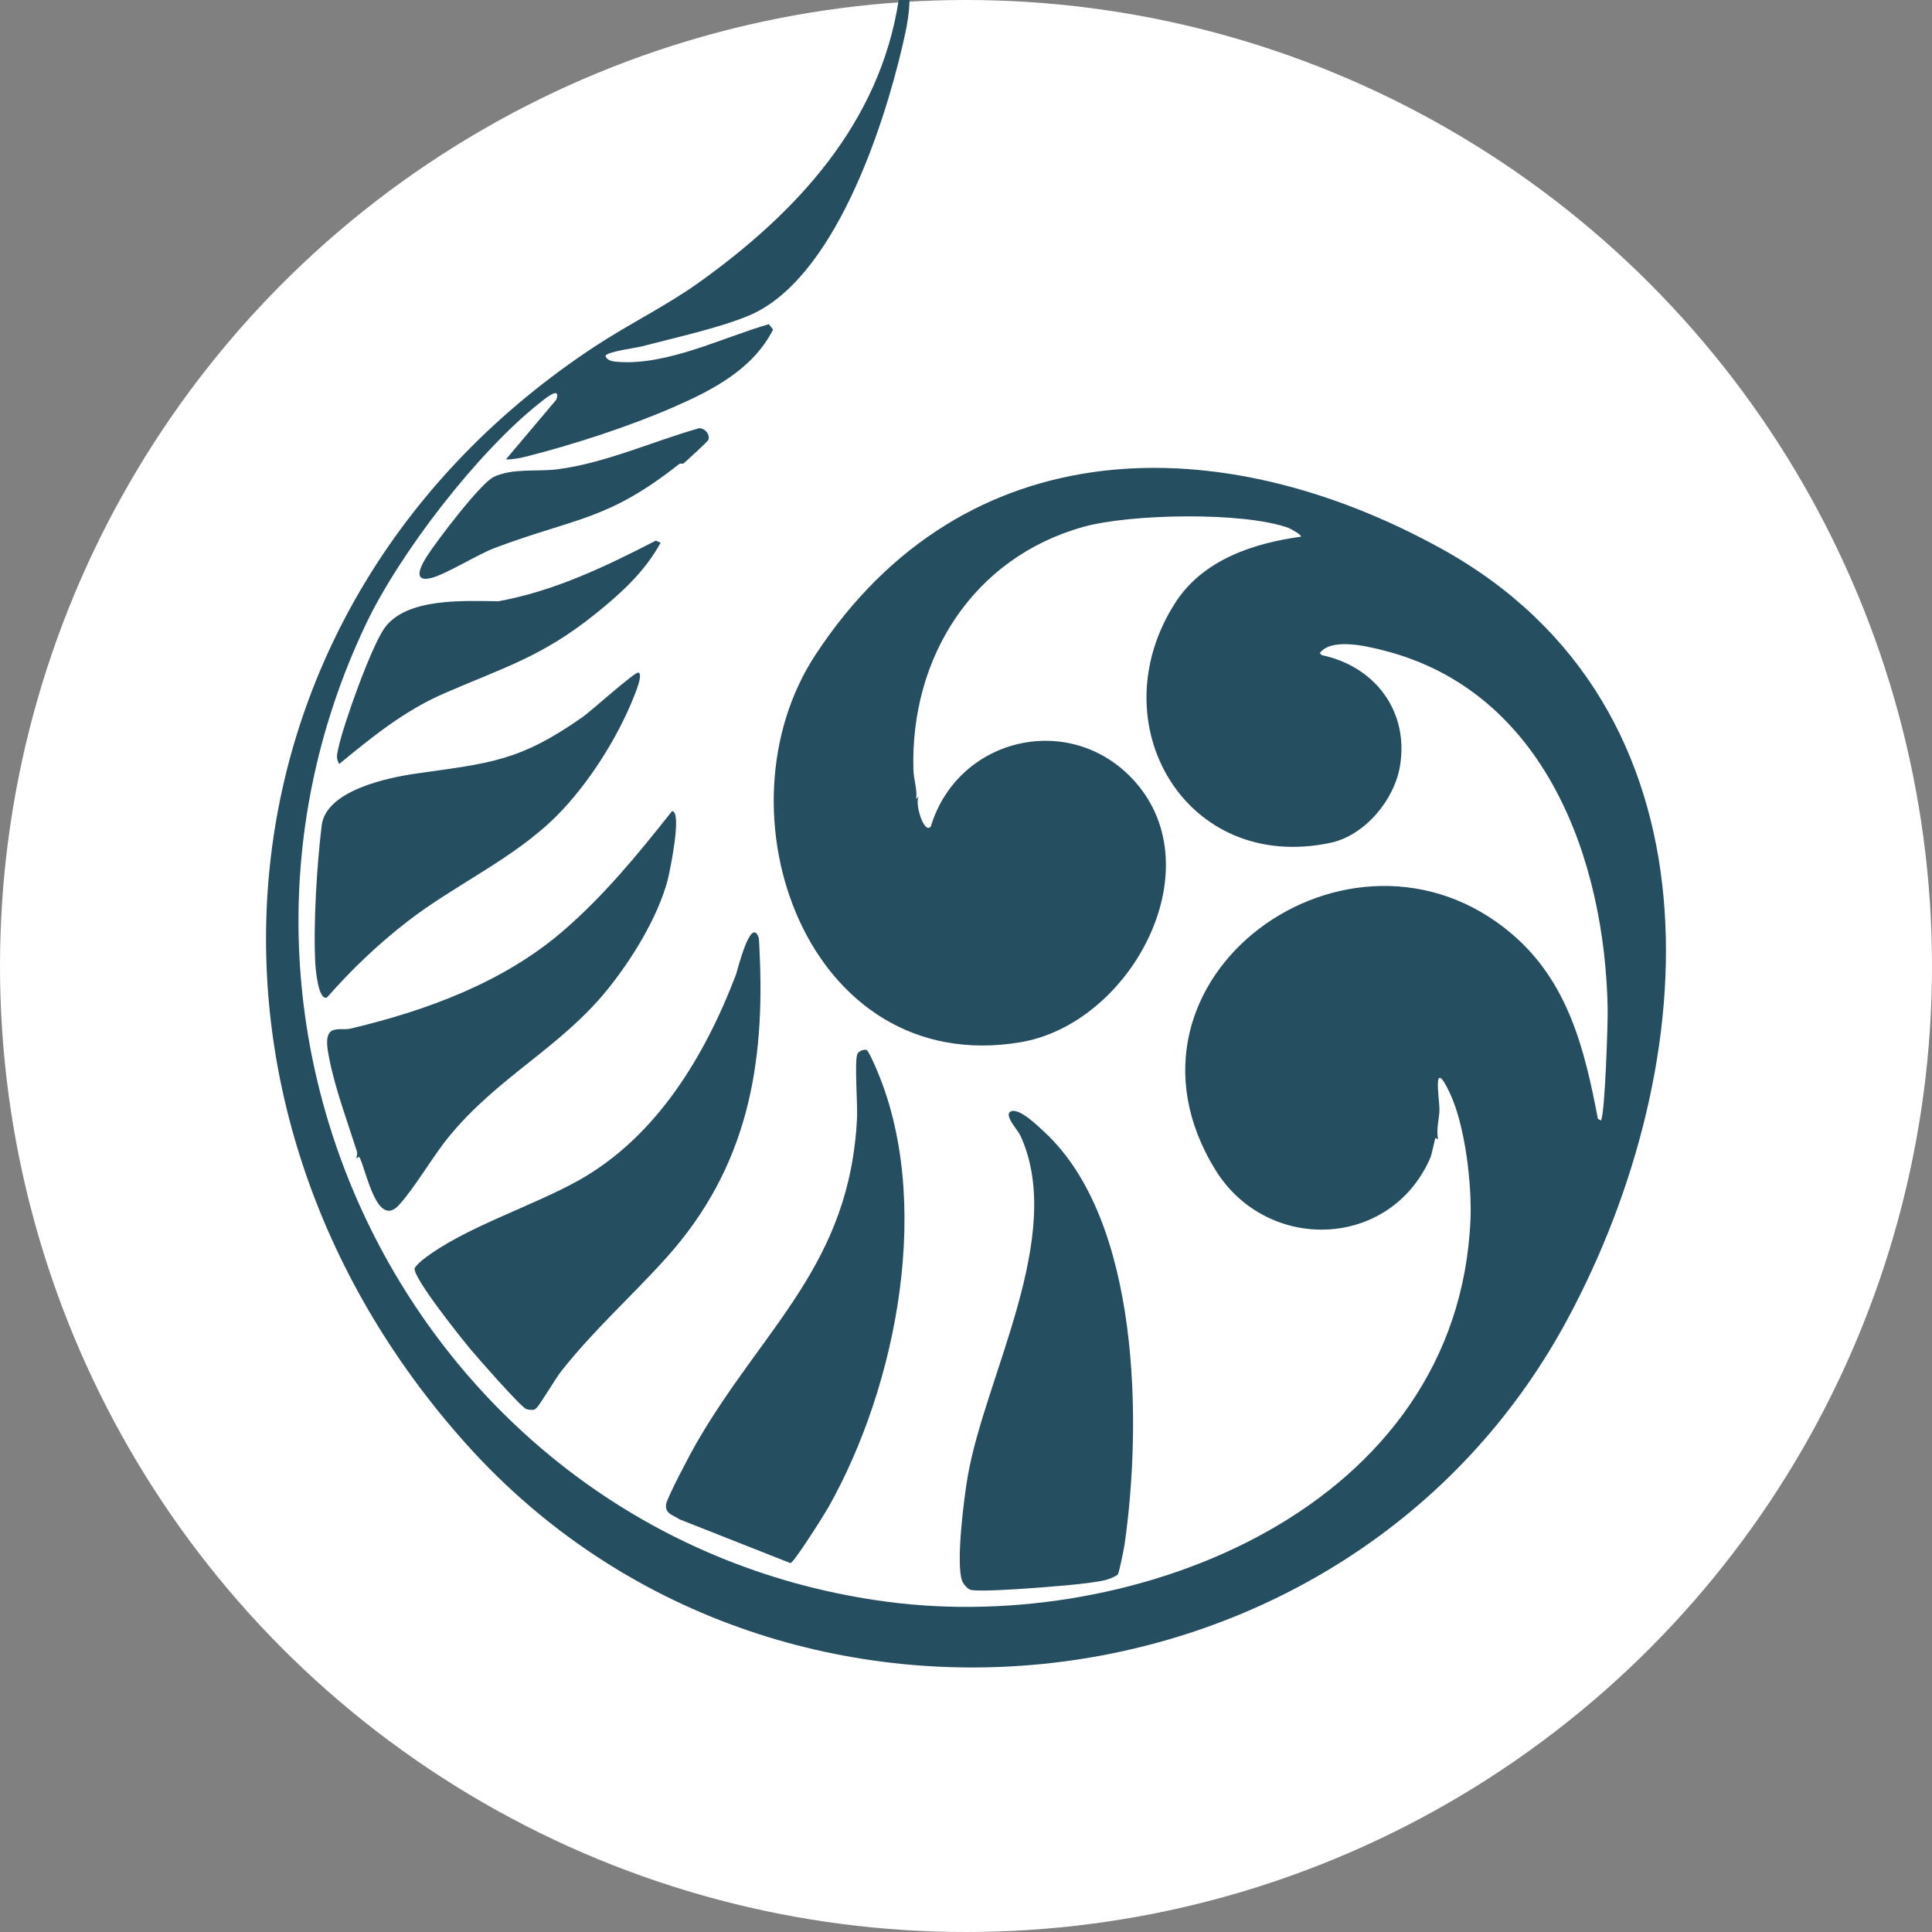 <svg xmlns="http://www.w3.org/2000/svg" id="Layer_1" viewBox="0 0 512 512"><rect x="0" y="0" width="512" height="512" fill="#808080" stroke="none"/><defs><style>.cls-1{fill:#fff;}.cls-2{fill:#264e61;}</style></defs><circle class="cls-1" cx="256" cy="256" r="256"></circle><path class="cls-2" d="M241.021.006c-.048,3.986-.899,8.01-1.807,11.918-5.141,22.123-18.322,62.418-40.88,71.763-7.917,3.28-19.572,5.829-28.095,8.069-1.836.482-9.194,1.386-9.784,2.538.389,1.379,2.163,1.522,3.376,1.61,13.093.954,27.604-6.442,39.923-9.992l1.118,1.425c-5.291,10.463-15.945,15.997-26.239,20.496-11.878,5.192-26.86,10.065-39.449,13.224-1.397.35-3.673.79-5.109.681l13.374-15.845c1.3-3.907-3.308.001-4.439.897-16.45,13.031-37.099,39.78-46.088,58.715-52.807,111.236,17.169,243.024,138.271,258.992,66.322,8.745,151.296-25.106,154.498-101.345.396-9.44-1.435-24.893-5.449-33.432-4.801-10.214-2.761,1.617-2.771,4.189-.009,2.506-.948,5.419-.352,8.023-.019.035-.686-.395-.706-.361-.188.319-.959,4.336-1.355,5.245-10.615,24.389-43.4,25.259-56.983,3.184-31.105-50.553,35.874-98.986,78.658-62.435,14.865,12.699,19.22,30.532,22.724,48.92l.796.454c1.088-1.37,1.858-26.052,1.8-29.421-.681-39.82-16.718-84.418-59.528-95.183-4.494-1.13-13.679-3.357-16.767.732l.519.543c13.998,2.958,23.102,14.713,20.754,29.292-1.454,9.027-9.301,18.507-18.41,20.446-38.465,8.19-61.659-31.727-41.16-63.614,7.274-11.316,20.556-15.766,33.297-17.506.268-.441-2.704-2.116-3.216-2.303-11.955-4.365-42.082-3.761-54.463-.293-29.223,8.185-45.91,34.597-45.008,64.466.077,2.535,1.043,5.054.735,7.644l.704-.709c-1.245,1.689,1.402,10.3,3.172,7.977,7.223-23.791,37.311-30.692,54.063-11.91,20.904,23.437-1.205,64.254-30.364,69.116-56.424,9.409-81.59-61.13-54.25-102.726,39.514-60.118,107.391-60.274,165.659-28.185,76.272,42.005,70.045,136.545,33.623,204.283-57.831,107.554-209.817,124.349-291.65,33.323-81.31-90.443-69.143-223.271,33.864-291.092,9.008-5.931,18.813-10.677,27.591-16.95,25.869-18.487,47.94-42.218,52.948-74.869l2.854.006ZM268.004,294.49c-2.252.789,1.724,4.965,2.39,6.407,12.178,26.367-9.389,63.914-13.95,90.422-.968,5.626-3.193,23.027-1.466,27.654.273.731,1.417,2.162,2.274,2.36,2.124.49,11.82-.156,14.596-.352,5.001-.352,16.923-1.184,21.242-2.286.676-.172,2.804-.975,3.159-1.475.342-.483,1.606-6.771,1.764-7.861,4.62-31.984,4.203-85.837-21.214-109.344-1.603-1.483-6.485-6.335-8.796-5.525ZM201.241,251.134c-.038-.708-.038-2.275-.226-2.776-2.104-5.609-5.66,9.109-5.968,9.917-8.185,21.469-20.972,42.841-41.478,54.416-12.34,6.966-30.546,12.599-41.361,21.023-.861.67-1.7,1.438-2.323,2.342-.606,2.443,12.593,18.856,14.927,21.652,1.847,2.213,13.179,15.129,14.615,15.683.531.205,1.039.271,1.604.224.485.064.704-.128,1.054-.402.883-.692,5.196-7.975,6.458-9.582,8.859-11.285,18.83-20.031,28.177-30.463,21.255-23.72,26.186-50.724,24.521-82.034ZM229.631,278.247c-.691-.242-2.17.346-2.442,1.118-.762,2.162.098,13.323-.059,16.696-1.821,39.109-24.801,55.535-42.656,86.519-1.308,2.27-7.823,14.478-7.968,16.169-.217,2.512,1.885,2.694,3.555,3.882l29.397,11.603c.893.014,9.026-12.929,10.038-14.72,18.268-32.339,28.013-81.81,12.422-116.995-.345-.78-1.78-4.094-2.287-4.271ZM176.905,233.364c.415-1.538,4.021-18.381,1.194-18.404-8.95,11.309-18.068,22.476-29.05,31.9-15.79,13.551-36.212,21.019-56.237,25.753-1.589.376-4.085-.343-5.326.913-1.379,1.396-.637,4.903-.267,6.82,1.566,8.107,4.88,16.968,7.389,24.865.182.573-.222,1.529-.104,1.711.032.049.681-.395.7-.36,1.814,3.238,4.61,19.33,10.587,12.72,4.281-4.734,8.841-12.761,13.158-18.036,13.045-15.938,29.506-23.512,42.061-39.043,6.398-7.914,13.232-18.966,15.893-28.84ZM168.019,184.554c.384-.976,2.477-5.939,1.16-6.317-.902-.259-12.621,10.262-14.667,11.704-16.831,11.861-24.666,12.28-44.132,15.045-7.803,1.108-23.993,4.543-25.126,13.759-1.268,10.311-2.258,26.225-1.697,36.59.075,1.391.767,9.896,3.098,9.012,6.441-7.354,13.591-14.167,21.32-20.148,12.735-9.853,28.144-16.599,39.513-27.952,8.336-8.324,16.206-20.714,20.531-31.693ZM175.061,143.837l-1.244-.572c-13.281,6.842-26.903,13.384-41.713,16.07-8.9-.063-24.555-1.064-30.301,7.248-3.539,5.119-10.841,25.472-12.186,31.895-.35,1.671-.576,2.373.257,3.997,8.777-7.208,17.292-14.135,27.808-18.707,16.048-6.976,25.923-9.698,40.081-21.059,6.749-5.415,13.092-11.165,17.3-18.871ZM187.729,116.558c.488-1.474-.913-3.062-2.429-3.087-12.293,3.483-24.793,9.235-37.549,10.892-5.28.686-11.886-.358-16.88,2.014-3.551,1.687-15.096,16.955-17.626,20.874-1.266,1.96-4.405,7.212.952,5.941,3.887-.922,12.348-6.262,16.959-7.994,21.322-8.011,29.809-7.175,48.779-22.187.396-.313,1.006-.035,1.125-.132.794-.65,6.527-5.883,6.671-6.32Z"></path></svg>